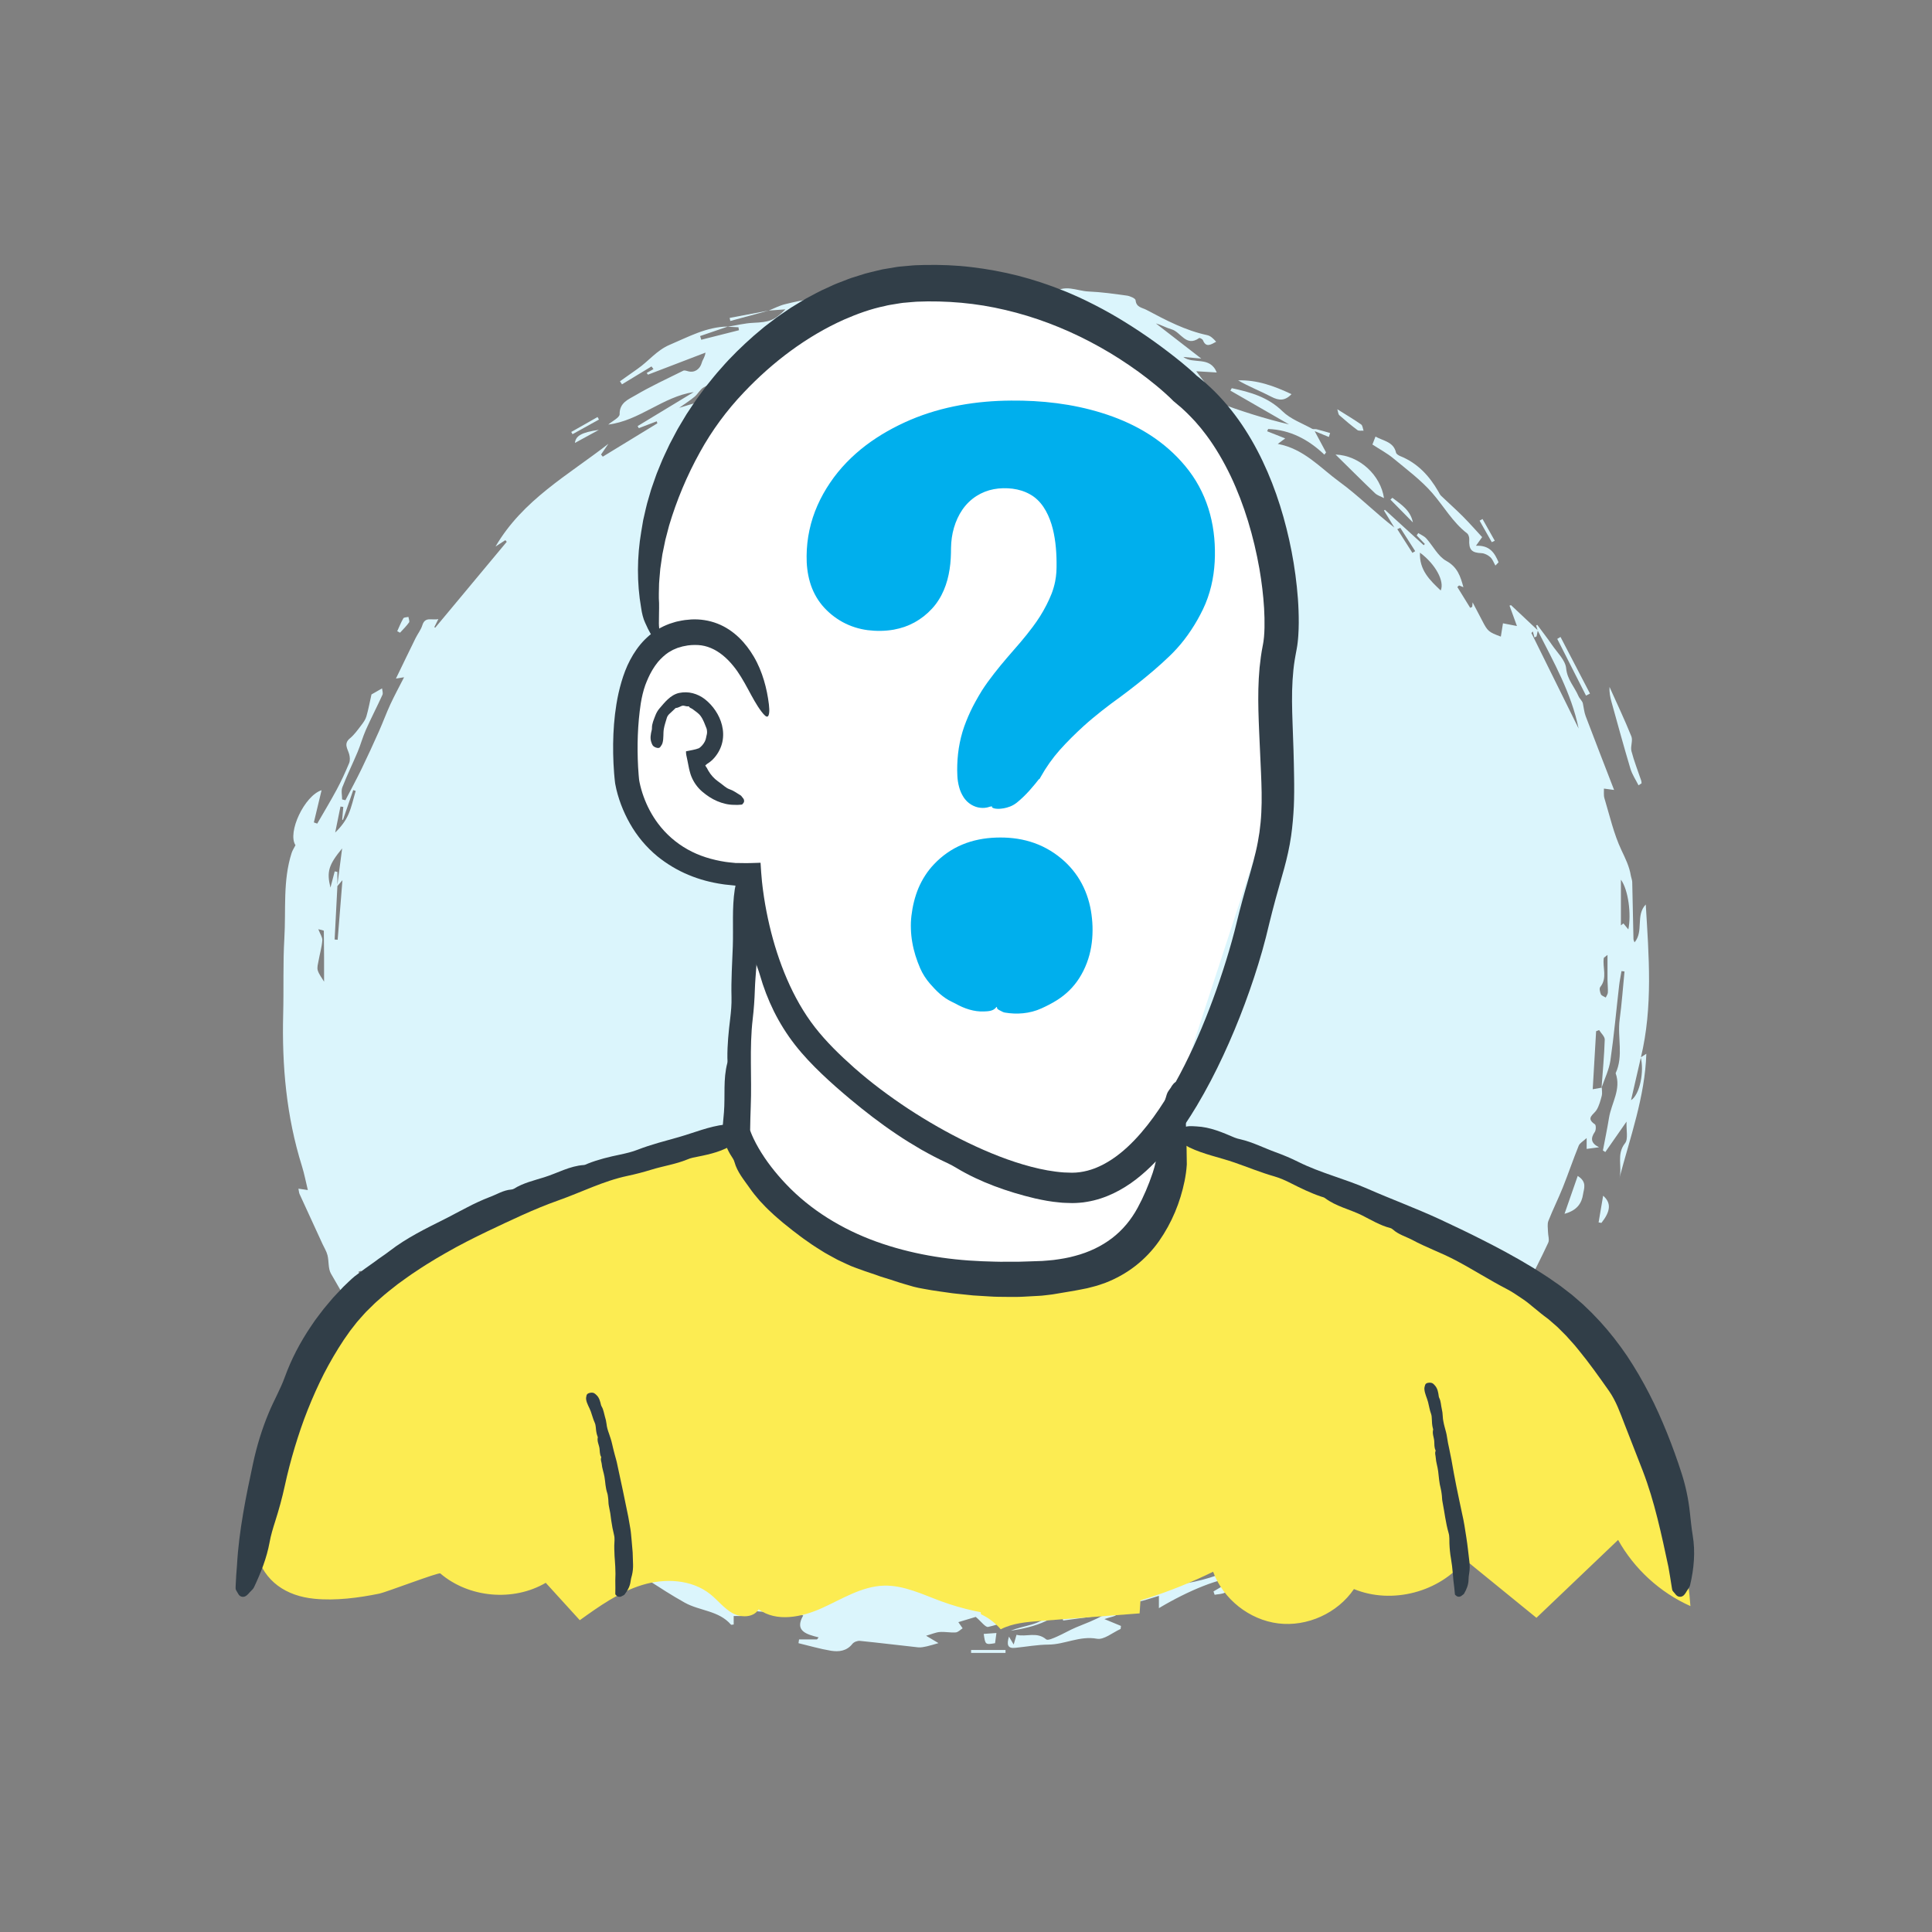 <?xml version="1.0" encoding="UTF-8"?>
<svg id="Layer_2" data-name="Layer 2" xmlns="http://www.w3.org/2000/svg" viewBox="0 0 1080 1080">
  <rect x="0" y="0" width="1080" height="1080" fill="#808080" stroke="none"/>
  <defs>
    <style>
      .cls-1 {
        fill: #313e48;
      }

      .cls-2 {
        fill: #fcec52;
      }

      .cls-3 {
        fill: #00afed;
      }

      .cls-4 {
        fill: #fff;
      }

      .cls-5 {
        fill: #dbf5fc;
      }
    </style>
  </defs>
  <g>
    <path class="cls-5" d="M895.41,607.99c.02,1.52.36,3.13-.01,4.54-.72,2.72-1.46,5.56-2.89,7.92-1.62,2.67-6.3,4.48-.94,8.05.67.45.65,3.21-.04,4.22-2.42,3.53-2.35,6.29,2.34,8.61-2.79.37-4.73.63-6.92.92v-6.08c-2.02,1.88-3.85,2.82-4.44,4.27-3.12,7.72-5.79,15.61-8.88,23.34-2.53,6.31-5.59,12.41-8.07,18.73-.7,1.8-.25,4.08-.22,6.13.02,2.04.89,4.41.13,6.05-4,8.64-8.4,17.09-12.86,26.01-4.14-3.36-6.59-2.15-9.14,1.74-2.93,4.47-6.93,8.23-10.16,12.53-3.3,4.38-5.13,9.35-4.99,15.01.04,1.62-.59,3.52-1.53,4.86-4.26,6.04-8.95,11.8-13.06,17.94-1.75,2.61-5.85,3.82-4.86,8.5.25,1.15-2.77,1.51-2.88-1.34-.02-.59-.11-1.19-.19-1.93-10.02,4.81-17.92,17.06-14.89,21.06,3.4-2.91,8.23-5.18,9.84-8.86,2.13-4.91,3.6-7.95,9.33-5.48.08.04.4-.18.4-.29.13-6.61,7.21-8.51,9.29-13.75.39-.99-.05-2.31-.09-3.2,10.07-5.77,14.42-16.77,22.14-24.59.44.2.89.39,1.33.59-.96,2.94-2.02,5.86-2.86,8.84-.73,2.57-.71,5.47-1.89,7.78-2.55,4.96-5.31,9.89-8.65,14.34-3.27,4.35-7.28,8.16-11.1,12.08-4.67,4.8-9.6,9.35-14.18,14.24-2.5,2.67-4.52,5.8-6.75,8.72.25.53.5,1.07.76,1.6,1.55-.42,3.43-.42,4.58-1.33,5.55-4.41,10.89-9.07,16.31-13.64-.34-.52-.67-1.03-1.01-1.55-.13.79-.26,1.59-.4,2.4,1.2.09,2.52.18,4.27.31.78-1.27,2-3.25,3.22-5.23.39.31.79.63,1.18.94-8.27,22.87-28.85,34.25-45.33,49.45-.46-.42-.91-.84-1.37-1.26,2.16-2,4.31-4,6.47-6-.24-.32-.49-.64-.73-.96-1.78,1.1-3.56,2.19-5.34,3.29-.21-.18-.43-.36-.64-.53,1.81-2.7,3.63-5.41,5.44-8.11-4.96,2.7-12.25,1.22-14.58,9.88,2.98-2.12,4.78-3.4,6.13-4.36-2.49,4.74-26.99,25.06-37.55,30.58,1.28-2.63,2.29-4.7,3.29-6.76-.23-.34-.46-.67-.69-1.01-2.21,1.16-4.47,2.23-6.62,3.5-16.75,9.85-33.46,19.78-50.27,29.53-1.64.95-3.88.87-5.84,1.27-.22-.63-.43-1.25-.65-1.88,4.16-2.45,8.31-4.9,13.17-7.77-9.38.1-26.82,7.04-43.68,17.12v-6.87c-4.32,1.26-8.05,2.6-11.89,3.41-4.68.99-9.24,1.56-11.61,6.83-.59,1.32-3.68,1.53-6.96,2.74,3.76,1.56,6.5,2.69,9.25,3.83-.06.56-.13,1.13-.19,1.69-4.44,1.97-9.29,6.19-13.23,5.47-9.65-1.76-17.95,3.21-27.08,3.27-6.25.05-12.49,1.21-18.74,1.83-4.01.4-4.77-1.66-3.37-6.28,1.09,1.83,1.73,2.89,2.64,4.41.56-1.91,1.01-3.45,1.59-5.44,5.35,1.42,11.3-1.96,16.58,2.56.91.78,4.05-.68,5.97-1.52,3.65-1.59,7.1-3.66,10.77-5.2,5.1-2.13,10.33-3.96,15.2-6.83-7.48,1.01-14.96,2.01-22.44,3.02-.18-.62-.35-1.24-.53-1.87,21.85-3.63,41.93-11.57,61.26-23.6-7.83-2.23-15.03,6.37-22.36-.27-4.77,2.01-10.18,4.17-15.48,6.58-1.31.6-2.13,2.2-3.4,2.97-2.36,1.41-4.64,3.3-7.46.13-1.18-1.33-3.63-1.95-5.56-2.11-6.34-.51-12.7-.63-19.06-.96-.82-.04-1.62-.4-2.5-1.27,21.32-1.27,41.84-5.7,61.98-14.55-.49,2.01-.78,3.2-1.18,4.83,4.56-.89,9.29-.58,12.41-2.67,6.38-4.29,14.72-6.54,17.65-14.4-3.33.94-6.94,1.89-10.49,3-3.72,1.16-7.38,2.48-11.71,2.78,1.34-1.75,2.67-3.5,4.43-5.81-1.51.4-2.54.48-3.37.92-20.46,10.79-42.15,18.25-64.53,23.8-2.36.58-4.92.33-7.38.53-4.98.39-10.32-.82-14.34,3.7-.62.7-2.33.48-3.55.58-2.12.18-4.4-.18-6.33.51-4.14,1.48-7.41,2.03-11.91-.49-3.09-1.73-8.3.32-12.56,1.45,4.43,3.01,7.87,5.21,14.25,3.76,7.6-1.73,15.79-3.13,23.9-2.95,8.27.19,16.53.25,24.8.39.06,0,.12.28.29.69-2.4,1.71-4.87,3.47-7.44,5.3,6.02,3.58,6.29,6.65.2,9.47-6.01,2.78-12.63,4.22-19.34,5.26,7.45-3.14,16.36-2.92,22.05-9.54-.2-.54-.4-1.09-.6-1.63-3.34.75-6.68,1.5-10.01,2.25-.14-.4-.27-.79-.4-1.19,1.68-1.19,3.35-2.37,5.03-3.56-.09-.28-.17-.56-.26-.84-3.89.78-7.77,1.55-13.23,2.64,2.44,1.47,3.36,2.02,5.27,3.17-7.28,2.45-13.76,5.04-20.48,6.57-1.51.34-3.86-3.02-6.93-5.6-2.06.62-5.87,1.77-9.73,2.93.84,1.21,1.61,2.32,2.39,3.44-1.27.81-2.5,2.19-3.83,2.3-2.95.23-5.98-.45-8.93-.23-2.24.17-4.41,1.17-7.65,2.09,3.45,2.06,5.37,3.2,6.91,4.12-2.38.67-4.41,1.35-6.5,1.81-1.6.35-3.3.72-4.89.55-10.86-1.16-21.69-2.53-32.55-3.61-1.35-.13-3.34.62-4.16,1.66-3.22,4.09-7.64,4.56-12.03,3.85-6.11-1-12.09-2.78-18.12-4.22.11-.69.21-1.39.32-2.09h10.02c.31-.38.61-.77.92-1.15-6.88-1.74-13.63-3.56-8.62-12.24-10.8-3.96-20.9-7.66-31.01-11.37-.12.19-.24.37-.35.56,4.4,2.51,8.81,5.01,13.21,7.52-.16.5-.31,1-.47,1.5-1.97-.15-3.94-.4-5.91-.43-3.01-.06-6.59-2.96-8.74,2.03-.34.8-3.55.36-5.59.5v4.73c-.86.07-1.37.25-1.5.1-6.81-7.92-17.49-7.66-25.82-12.29-7.21-4.01-14.15-8.53-21.1-13-3.03-1.94-5.4-5.36-9.76-2.54-.77.5-2.74-.28-3.84-.96-5.4-3.34-10.6-7-16.05-10.26-3.76-2.25-7.69-4.29-11.75-5.93-4.13-1.68-7.75-3.41-8.39-8.5-.13-1.01-1.18-2.38-2.13-2.74-10.11-3.87-17.07-11.84-24.69-18.89-3.67-3.4-6.54-7.65-9.97-11.33-1.89-2.03-3.91-4.38-6.36-5.36-3.54-1.41-3.21-2.95-1.68-5.39,5.17.09,7.08,9.37,14.22,4.05-8.8-8.72-17.29-17.53-26.34-25.72-1.4-1.27-5.35.29-8.75.59-.37-1.72-.88-4.03-1.61-7.41,2.43,1.43,4,2.36,5.6,3.3,1.13-.83,2.38-1.74,4.06-2.96-2.62-4.4-5.43-9.11-8.24-13.82-.58.33-1.17.65-1.75.98,1.84,3.36,3.69,6.73,5.56,10.14-13.32-9.92-18.18-24.92-24.87-40.65-2.32,6.79-12.19,4.12-11.24,13.51-.5,0-1,.01-1.51.02-2.17-2.23-4.8-4.17-6.42-6.74-7.15-11.33-14.24-22.72-20.83-34.39-1.61-2.86-1.06-6.87-1.91-10.25-.54-2.17-1.82-4.16-2.77-6.23-4.28-9.3-8.58-18.59-12.82-27.91-.36-.78-.38-1.72-.65-3.06,1.62.24,3.04.45,5.25.77-1.14-4.69-1.98-9.15-3.32-13.45-8.67-27.7-11.21-56.12-10.46-84.98.37-14.14-.17-28.33.66-42.43.94-15.89-.92-32.06,4.07-47.6.44-1.38,1.29-2.63,2.14-4.31-4.65-7.14,5.05-27.69,14.59-30.74-1.47,6.13-2.89,12.07-4.31,18,.63.23,1.25.45,1.88.68,3.64-6.32,7.42-12.56,10.87-18.98,2.58-4.81,4.86-9.79,6.96-14.82.61-1.46.47-3.48.02-5.06-.86-3.05-3.23-5.81.46-8.84,2.44-2.01,4.33-4.73,6.29-7.27,1.16-1.51,2.36-3.17,2.88-4.96,1.15-3.94,1.89-8.01,2.85-12.28,1.15-.66,3.04-1.74,5.92-3.39.1,1.21.65,2.63.21,3.6-2.98,6.56-6.31,12.96-9.24,19.53-1.79,4.02-2.93,8.32-4.63,12.38-2.78,6.63-5.96,13.1-8.55,19.79-.77,1.98-.12,4.5-.12,6.78.61.15,1.23.3,1.84.44,3.02-5.83,6.16-11.59,9.02-17.49,3.38-6.97,6.6-14.03,9.76-21.1,2.22-4.98,4.08-10.12,6.37-15.06,2.29-4.94,4.9-9.72,7.64-15.09-1.46.24-2.48.4-4.55.74,3.88-8,7.36-15.26,10.92-22.49,1.22-2.49,3.05-4.75,3.85-7.35,1.57-5.09,5.51-2.54,8.95-3.45-.9,1.81-1.58,3.17-2.26,4.53.17.1.33.21.5.31,13.33-16,26.66-32.01,39.99-48.01-.26-.3-.53-.61-.79-.91-1.58,1.02-3.17,2.05-5.49,3.55,15.3-26.21,40.75-40,63.1-57.43-1.37,2-2.75,4-4.12,6,.33.4.65.79.98,1.19,10.17-6.21,20.35-12.43,30.52-18.64-.13-.37-.26-.75-.38-1.12-3.33,1.28-6.67,2.55-10,3.83-.22-.39-.45-.77-.67-1.16,10.46-6.34,20.93-12.68,31.39-19.02-17.42,2.63-30.31,16.01-47.8,18.17,2.23-1.93,6.38-3.89,6.35-5.79-.09-6.48,4.96-8.28,8.72-10.5,8.65-5.11,17.83-9.33,26.85-13.81.68-.34,1.82.04,2.68.29,3.57,1.02,6.69-1.08,7.69-4.79.45-1.66,1.75-3.08,2.06-5.62-10.71,4.11-21.43,8.22-32.14,12.32-.24-.32-.49-.64-.73-.95,1.27-.72,2.54-1.44,3.8-2.16-.37-.49-.74-.99-1.11-1.49-5.5,3.34-10.99,6.68-16.49,10.01-.38-.57-.76-1.13-1.14-1.7,3.25-2.31,6.49-4.64,9.77-6.91,6.16-4.25,10.78-10.41,17.97-13.46,10.57-4.48,20.71-10.11,32.61-10.24-5.18,1.77-10.36,3.54-15.54,5.32.21.69.42,1.38.63,2.07,7.03-1.78,14.06-3.55,21.09-5.33-.1-.55-.19-1.1-.29-1.65-2.02-.1-4.03-.2-6.05-.3,4.79-.76,9.56-1.98,14.37-2.19,8.92-.4,11.77-1.26,17.95-7.53-3.6.26-6.46.46-9.31.67h.01c2.99-1.2,5.89-2.76,8.99-3.52,5.31-1.31,10.7-2.54,16.13-3.04,12.23-1.14,24.49-2.19,36.76-2.56,9.34-.28,19.29,2.59,27.9.2,6.43-1.79,14.82-.32,18.79-4.02,10.43-9.71,20.66-.96,30.78-1.84,4.66-.41,10.6-.41,14.49,4.51.79,1,4.07,1.5,4.92.76,6.46-5.61,13.36-1.42,19.97-1.14,7.17.3,14.32,1.3,21.44,2.3,1.78.25,4.76,1.54,4.86,2.58.39,4.03,3.56,4.06,6.02,5.36,10.9,5.79,21.79,11.55,34.03,14.16,1.89.4,3.53,2.04,4.99,3.7-2.95,1.57-5.66,3.46-7.38-.85-.25-.63-1.83-1.46-2.11-1.25-7.29,5.26-10.24-3.35-15.38-4.83-3.08-.89-5.95-2.54-8.83-3.33,8.26,6.39,16.51,12.79,25.4,19.67-3.93-.36-7-.64-10.08-.92,5.58,4.3,14.9-.77,18.71,8.68-4.02-.24-7.76-.46-11.47-.69,1.55,2.05,3.08,4.06,4.61,6.08-.31.54-.63,1.08-.94,1.62-10.06-1.93-20.12-3.85-30.28-5.8,25.72,10.83,51.32,21.44,78.49,27.81-10.93-6.3-21.86-12.6-32.79-18.89.26-.45.52-.9.78-1.35,10.4,2.19,20.25,4.97,28.37,12.92,4.45,4.37,10.95,6.66,16.58,9.79.66.37,1.68.04,2.48.24,2.53.65,5.03,1.4,7.54,2.12-.23.74-.46,1.48-.69,2.21-2.41-.99-4.82-1.98-7.94-3.27,2.35,4.39,4.36,8.14,6.36,11.88-.31.42-.62.85-.93,1.27-8.95-8.52-19.19-13.9-31.43-14.35-.19.42-.38.85-.57,1.27,3.08,1.22,6.16,2.43,10.1,3.99-1.71,1.27-2.63,1.95-4.16,3.09,14.62,2.69,23.75,13.38,34.49,21.2,10.62,7.73,19.94,17.24,30.7,25.55-1.93-3.16-3.87-6.33-5.81-9.49.17-.15.33-.3.5-.46,7.23,6.6,14.47,13.2,21.7,19.8.21-.22.43-.44.64-.66-1.52-1.6-3.04-3.2-4.56-4.8.29-.43.59-.87.88-1.3,1.51.97,3.31,1.68,4.47,2.97,3.78,4.19,6.55,10.02,11.17,12.56,6.39,3.52,7.98,8.8,9.59,14.72-.81-.33-1.62-.66-2.43-.99-.32.29-.64.59-.96.88,2.4,3.89,4.8,7.77,7.2,11.66.38-.19.76-.39,1.13-.58.07-.83.14-1.66.21-2.49,1.79,3.4,3.59,6.79,5.35,10.2,3.06,5.95,3.6,6.42,10.43,8.94.39-2.46.79-4.93,1.19-7.43,2.66.51,4.6.89,7.81,1.51-1.64-4.5-2.89-7.95-4.15-11.4.28-.09.55-.18.83-.27,5.01,4.7,10.01,9.39,15.01,14.1-.25,1.13-.48,2.25-.72,3.37-.39.21-.78.42-1.17.63-.31-1.13-.61-2.26-.92-3.39-.27.29-.53.58-.8.87,8.8,17.8,17.6,35.6,26.4,53.4-4.07-19.8-13.91-37.09-22.87-54.76-.29-.95-.58-1.89-.87-2.84.21-.12.42-.25.62-.37,2.77,3.76,5.66,7.44,8.29,11.29,2.89,4.25,7.42,8.47,7.86,13.03.62,6.33,4.64,10.3,6.84,15.43.68,1.59,2.23,2.81,2.51,4.2.51,2.38.72,4.87,1.57,7.11,5.17,13.67,10.49,27.28,15.88,41.24-2.39-.32-4.03-.54-5.68-.76.07,1.81-.23,3.73.28,5.4,2.94,9.75,5.19,19.85,9.49,28.98,2.2,4.66,4.4,9.05,5.24,14.11.21,1.28.78,2.54.81,3.81.27,10.61.44,21.21.69,31.82.01.64.41,1.28.6,1.85,5.26-6.18.48-15.12,6.27-21.18,1.73,28.67,4.08,57.26-2.74,85.59-1.82,7.96-3.65,15.89-5.49,23.81,5.08-3.21,7.4-16.5,5.41-23.91,1.07-.7,2.15-1.4,3.14-2.04-.77,24.06-9.03,46.65-15.11,69.72,1.85-6.38-1.79-13.44,3.21-19.72,1.88-2.36.62-7.24.84-12.08-4.5,6.45-8.18,11.73-11.87,17.02-.45-.29-.89-.58-1.34-.87,1.14-6.07,2.41-12.12,3.4-18.22,1.35-8.31,6.95-16,3.71-24.99,4.51-9.7.91-20.02,2.25-29.98,1.2-8.93,1.83-17.93,2.71-26.9-.56-.06-1.12-.13-1.68-.19-.45,2.72-1.03,5.43-1.34,8.17-1.61,13.94-2.85,27.94-4.87,41.82-.76,5.22-3.25,10.19-4.95,15.27.66-8.98,1.5-17.95,1.79-26.94.06-1.75-2.05-3.58-3.16-5.37-.55.22-1.11.44-1.66.66-.65,11.12-1.3,22.24-1.9,32.43,1.89-.33,3.47-.61,5.05-.89ZM188.61,495.28c-.52,9.97-1.03,19.94-1.55,29.91.57.05,1.13.09,1.7.14.88-10.99,1.76-21.98,2.67-33.3-1.15,1.33-2.04,2.38-2.94,3.42.86-6.61,1.73-13.22,2.77-21.19-7.59,9.24-8.73,13.03-6.53,21.92,1.01-3.83,1.69-6.45,2.38-9.08.5.1,1,.21,1.49.31,0,2.63,0,5.25,0,7.87ZM692.41,854.5c6.52-7.48,12.81-14.7,19.1-21.91-1.12,2.39-3.03,4.14-5.17,5.53-1.22.79-3.58,1.85-4.12,1.36-3.76-3.43-5.91-.56-8.5,1.59-2.99,2.49-6.32,4.58-9.23,7.16-4.46,3.96-8.68,8.19-13.01,12.31.4.49.8.98,1.2,1.47,5.19-2.82,10.38-5.64,15.57-8.46q1.65,3.35-2.66,8.41c3.91-.58,7.81-1.15,12.27-1.81-3.85,2.47-7.3,4.68-10.75,6.89.16.19.32.39.48.58,3.62-1.48,7.23-2.96,10.85-4.44.26.55.51,1.09.77,1.64-13.56,6.97-27.11,13.93-40.67,20.9,24.53-2.97,45.02-14.67,65.02-29.37-8.14-5.07-12.37,3.6-20.25,3.94,5.02-5.28,9.07-9.53,13.11-13.79-.29-.34-.58-.67-.87-1.01-1.17.82-2.36,1.61-3.5,2.46-3.69,2.71-7.39,5.41-11.03,8.18-3.57,2.72-6.45,2.36-8.6-1.62ZM445.62,204.57c-1.64-.78-2.14-1.25-2.56-1.18-17.06,2.52-34.31,4.43-49.7,13.14-2.02,1.14-3.19,3.67-5.05,5.21-2.6,2.16-5.47,3.99-8.65,6.25,18.9-5.77,37.29-11.22,55.54-17.09,3.5-1.13,6.48-3.88,10.41-6.34ZM809.23,730.4c-.53-.35-1.06-.7-1.59-1.04-7.97,11.13-15.95,22.25-23.92,33.38.85.76,1.69,1.51,2.54,2.27.53-1.36.78-2.96,1.67-4.02.94-1.12,2.49-1.74,3.77-2.57-.49,1.52-.94,3.05-1.49,4.54-.2.55-.61,1.02-1.31,2.14,9.67-2.86,12.37-10.91,17-17.8-4.88-.41-5.54,7.76-10.91,4.63,4.83-7.3,9.53-14.41,14.24-21.52ZM770.73,787.32c-5.21,3.9-10.1,7.32-14.71,11.09-4.63,3.79-8.98,7.93-13.45,11.92,12.86,1.63,15.86-9.96,23.11-16.41-.62,1.84-1.1,3.26-1.58,4.69.61.24,1.22.47,1.83.71,1.55-3.87,3.09-7.74,4.8-12ZM910.26,519.55c1.72-8.52,0-22.1-4.16-27.81v25.55c.46-.37.93-.73,1.39-1.1.9,1.09,1.8,2.19,2.77,3.36ZM793.77,308.94c-.43,9.78,5.6,15.46,11.6,21.15,2.26-5.13-2.93-14.73-11.6-21.15ZM181.16,548.76c0-9.25.03-18.82-.14-28.39,0-.34-2.1-.64-3.08-.92,1.02,2.67,2.37,4.5,2.24,6.22-.3,3.79-1.41,7.51-2.08,11.28-.33,1.82-.97,3.86-.47,5.5.69,2.26,2.32,4.23,3.54,6.32ZM191.9,451.09c-.52-.08-1.04-.16-1.57-.24-.99,4.85-1.97,9.7-2.96,14.54,3.3-3.19,5.84-6.54,7.46-10.29,1.78-4.13,2.71-8.63,4.01-12.97-.46-.16-.91-.32-1.37-.48-1.92,5.56-3.84,11.12-5.76,16.68-.14-.04-.28-.09-.43-.13.21-2.37.41-4.74.62-7.11ZM898.61,533.8c-1.58,1.32-2.04,1.5-2.08,1.75-.8,5.35,2.14,11.11-1.97,16.19-.64.79-.18,2.85.36,4.06.38.85,1.77,1.24,2.7,1.84.42-.95,1.15-1.89,1.19-2.86.11-2.24-.18-4.49-.2-6.74-.04-4.41-.01-8.82-.01-14.24ZM456.46,199.07h18.61c-6.31-5.48-12.48-2.97-18.61,0ZM716.94,867.54c-.22-.37-.45-.75-.67-1.12-6.77,3.88-13.53,7.76-20.3,11.64.35.59.71,1.17,1.06,1.76,6.64-4.09,13.27-8.19,19.91-12.28ZM788.59,773.2c-.55-.48-1.09-.95-1.64-1.43-3.57,4.2-7.14,8.4-10.71,12.6.42.37.84.74,1.27,1.11,3.69-4.09,7.39-8.19,11.08-12.28ZM782.77,295.05c-.56.25-1.11.51-1.67.76,2.82,4.42,5.63,8.84,8.45,13.25.52-.32,1.04-.64,1.56-.95-2.78-4.35-5.56-8.71-8.34-13.06ZM201.86,710.37c-.5.18-1,.36-1.5.54,2.79,5.99,5.58,11.99,8.36,17.98.37-.17.74-.34,1.11-.5-2.66-6-5.31-12.01-7.97-18.01Z"/>
    <path class="cls-5" d="M768.89,244.07c4.72,2.51,10.15,2.97,11.5,8.96.18.79,1.43,1.56,2.35,1.93,9.58,3.87,16.17,10.92,21.22,19.66.51.89.95,1.89,1.67,2.59,4,3.84,8.17,7.5,12.08,11.43,3.78,3.8,7.32,7.84,10.81,11.61-1.13,1.58-2.02,2.82-3.46,4.84,7.75-.4,10.48,4.08,12.64,9.22-.59.62-1.18,1.23-1.76,1.85-.92-1.59-1.55-3.5-2.84-4.68-1.29-1.17-3.22-2.19-4.91-2.26-5.58-.23-7.18-1.92-6.87-7.74.06-1.11-.41-2.7-1.21-3.32-8.05-6.21-12.95-15.06-19.44-22.53-6.34-7.3-14.33-13.22-21.85-19.45-3.41-2.82-7.4-4.93-11.63-7.69.26-.67.86-2.23,1.7-4.41Z"/>
    <path class="cls-5" d="M773.66,278.45c-1.77-.94-3.72-1.5-5.02-2.74-7.18-6.85-14.2-13.87-22.07-21.62,13.49.51,25.21,11.58,27.09,24.36Z"/>
    <path class="cls-5" d="M915.94,439c-1.53-3.08-3.54-6.03-4.52-9.28-3.72-12.41-7.12-24.91-10.59-37.39-.73-2.64-1.27-5.33-1.1-8.32,4.12,9.19,8.47,18.3,12.22,27.64.95,2.36-.63,5.65.04,8.23,1.45,5.59,3.61,11,5.46,16.49.16.47.13,1.01.19,1.51-.57.37-1.14.75-1.71,1.12Z"/>
    <path class="cls-5" d="M721.96,220.33c-3.72,3.9-7.08,3.64-11.21,1.49-6.12-3.19-12.59-5.68-18.64-9.19,10.65-.35,20.16,3.16,29.84,7.7Z"/>
    <path class="cls-5" d="M881.95,657.36c5.45,3.38,3.41,7.26,2.98,10.25-.72,4.92-3.26,9.01-10.35,10.91,2.68-7.68,4.94-14.18,7.37-21.16Z"/>
    <path class="cls-5" d="M872.34,356.06c5.49,10.55,10.98,21.1,16.47,31.65-.74.38-1.48.75-2.22,1.13-5.36-10.56-10.71-21.13-16.07-31.69.61-.36,1.21-.73,1.82-1.09Z"/>
    <path class="cls-5" d="M208.9,763.3c-5.11-8.48-10.23-16.96-15.34-25.43,5.74,1.77,14.81,17.27,15.34,25.43Z"/>
    <path class="cls-5" d="M893.62,683.35c.79-4.67,1.59-9.35,2.54-14.93,4.8,4.15,4.02,8.88-.95,15.19-.53-.09-1.06-.17-1.58-.26Z"/>
    <path class="cls-5" d="M747.55,228.77c4.99,3.14,9.27,5.67,13.33,8.5.85.59.93,2.3,1.36,3.49-1.17-.1-2.66.23-3.45-.36-3.49-2.59-6.83-5.39-10.09-8.28-.64-.56-.66-1.83-1.15-3.36Z"/>
    <path class="cls-5" d="M778.35,278.26c4.79,3.7,10.12,6.88,11.47,13.79-4.18-4.25-8.37-8.5-12.55-12.75.36-.35.72-.7,1.08-1.04Z"/>
    <path class="cls-5" d="M850.98,742.11c1.72-8.64,5.37-12.93,11.17-12.37-3.79,4.2-7.03,7.79-11.17,12.37Z"/>
    <path class="cls-5" d="M562.09,923.98h-19.24c0-.55,0-1.09,0-1.64h19.24c0,.55,0,1.09,0,1.64Z"/>
    <path class="cls-5" d="M709.84,884.14c5.93-3.74,11.87-7.48,17.8-11.22.34.54.68,1.07,1.02,1.61-6,3.63-12,7.27-17.99,10.9-.28-.43-.55-.86-.83-1.29Z"/>
    <path class="cls-5" d="M557.01,912.86c-.31,2.32-.54,4.02-.76,5.69-5.44.92-5.5.87-6.34-5.19,2.24-.16,4.46-.31,7.1-.5Z"/>
    <path class="cls-5" d="M334.77,240.3c-4.39,2.4-8.79,4.8-13.38,7.3.43-3.94,3.69-5.92,13.38-7.3Z"/>
    <path class="cls-5" d="M222.05,352.86c1.11-2.42,2.08-4.92,3.42-7.21.36-.61,1.86-.55,2.84-.79.15,1.05.8,2.46.35,3.09-1.47,2.07-3.33,3.85-5.04,5.74-.52-.28-1.04-.56-1.56-.83Z"/>
    <path class="cls-5" d="M429.78,173.58c-7.18,1.95-14.35,3.9-21.53,5.85-.12-.57-.24-1.14-.36-1.72,7.3-1.38,14.6-2.75,21.9-4.13,0,0,0,0,0,0Z"/>
    <path class="cls-5" d="M334.82,234.52c-4.92,2.73-9.85,5.47-14.77,8.2-.24-.42-.48-.84-.72-1.25,4.9-2.78,9.8-5.56,14.7-8.35.26.47.53.93.79,1.4Z"/>
    <path class="cls-5" d="M833.91,303.07c-2.27-4.01-4.54-8.01-6.81-12.02.55-.31,1.09-.61,1.64-.92,2.28,4.05,4.56,8.1,6.85,12.15-.56.26-1.12.53-1.67.79Z"/>
    <path class="cls-5" d="M400.51,219.55c8.53-9.94,18.31-11.43,28.78-10.7.15.48.31.97.46,1.45-9.24,2.92-18.48,5.84-29.24,9.24Z"/>
  </g>
  <g>
    <polygon class="cls-4" points="379.39 250.11 402.7 216.1 435.18 184.66 479.63 161.72 511.47 156.14 563.09 161.36 602.97 175.34 638.59 198.14 655.99 210.07 664.86 220.34 680.81 236.52 690.78 254.48 708.34 297.45 713.2 338.91 710.89 376.02 710.55 418.29 707.53 459.91 657.87 611.78 656.39 659.31 629.5 702.51 597.16 714.99 537.46 714.26 484.7 702.51 444.74 675.22 416 636.26 418.24 496.4 412.8 486.39 389.22 483.84 367.04 470.71 353.4 447.92 350.4 413.06 358.29 373.43 367.04 358.39 367.04 358.39 365.35 353.22 363.6 346.66 361.44 334.12 366.07 296.65 379.39 250.11"/>
    <path class="cls-1" d="M368.33,348.2c-.04-3.71.17-6.9.1-11.04-.29-3.65-.05-7.34,0-10.98.08-1.82.31-3.66.44-5.47l.23-2.72c.1-.91.26-1.82.39-2.72.26-1.81.53-3.61.79-5.42.37-1.79.74-3.59,1.11-5.39.19-.9.34-1.79.55-2.68l.7-2.67c.47-1.77.89-3.56,1.39-5.32,4.21-14.09,9.92-27.84,17.24-41.01,6.68-12.15,15.01-23.43,24.46-33.34,16.19-17.15,35.33-31.5,56.08-40.78,7.4-3.23,15.02-6,22.84-7.6,1.94-.53,3.91-.78,5.87-1.11,1.96-.32,3.93-.7,5.91-.8,1.99-.16,3.93-.38,5.95-.5l6.25-.17c8.33-.06,16.68.4,24.97,1.45,8.29,1.03,16.51,2.74,24.62,4.91,16.21,4.37,31.92,10.92,46.71,19.22,7.41,4.13,14.55,8.76,21.43,13.72,3.42,2.5,6.78,5.09,10.03,7.78,1.62,1.34,3.22,2.71,4.77,4.1.78.69,1.54,1.39,2.28,2.09l1.09,1.04.52.51.82.83,3.07,2.59c.82.68,1.65,1.34,2.41,2.1,1.55,1.47,3.14,2.9,4.59,4.5.74.79,1.5,1.54,2.22,2.35l2.11,2.47,1.06,1.23,1,1.29,2.01,2.58c5.23,7.01,9.7,14.74,13.58,22.81,7.7,16.21,12.92,33.9,16.1,51.91,1.26,7.3,2.16,14.67,2.61,22,.21,3.66.3,7.32.23,10.89l-.1,2.66-.18,2.59c-.1.81-.16,1.69-.29,2.46l-.19,1.15-.05.29-.07.38-.14.75c-.8,4-1.31,8.05-1.73,12.07-.36,4.03-.6,8.04-.68,12.02-.18,7.96.11,15.76.43,23.49l1.04,23.05c.33,7.72.57,15.11.18,22.52-.05,1.86-.27,3.68-.4,5.52-.18,1.83-.41,3.65-.64,5.48-.55,3.63-1.19,7.25-2.06,10.87-1.67,7.23-3.95,14.56-6.05,22.02-1.06,3.73-2.08,7.49-3.06,11.26l-2.79,11.19c-1.91,7.33-4.09,14.64-6.44,21.88-4.72,14.49-10.15,28.77-16.48,42.6-6.35,13.8-13.56,27.25-22.38,39.43-4.42,6.07-9.25,11.81-14.67,16.8-5.41,4.97-11.46,9.19-18.06,11.75-2.75,1.05-5.59,1.8-8.47,2.18l-2.16.22c-.72.04-1.45.05-2.17.08-1.5-.04-3.03-.06-4.54-.15-6.1-.43-12.24-1.6-18.29-3.18-12.13-3.18-23.95-7.95-35.38-13.47-11.45-5.51-22.51-11.89-33.18-18.85-10.62-7.02-20.88-14.63-30.39-23.04-7.9-7.01-15.51-14.4-21.89-22.57-6.36-8.17-11.5-17.37-15.67-27.01-4.16-9.65-7.39-19.76-9.8-30.06-1.2-5.15-2.22-10.35-3.02-15.59-.2-1.31-.39-2.62-.56-3.93l-.3-2.4-.29-2.54c-.34-3.4-.59-6.91-.79-10.43-.02-.09-.19-.03-.28-.04h-.33s-.66.03-.66.03l-1.33.04-2.67.08c-1.78.09-3.58.03-5.39.01l-2.72-.04h-.68c-.2-.02-.35-.04-.52-.06l-1.02-.1c-1.35-.16-2.73-.24-4.04-.46-7.47-1.15-14.74-3.34-21.19-6.99-6.44-3.62-12.08-8.55-16.51-14.49-3.39-4.53-6.09-9.62-8.02-14.98-.97-2.67-1.75-5.43-2.3-8.12l-.18-.98c-.06-.37-.07-.43-.1-.81l-.2-2.18c-.12-1.47-.22-2.96-.31-4.45-.63-11.93-.26-23.95,1.48-35.5.57-3.53,1.37-7.05,2.54-10.32,1.05-2.78,2.23-5.46,3.65-7.92.32-.64.75-1.19,1.11-1.79.38-.59.74-1.19,1.17-1.71l1.24-1.63,1.35-1.47c1.85-1.88,3.82-3.55,6.07-4.69l.82-.47c.28-.14.58-.24.87-.37l1.74-.74,1.84-.53c.31-.09.6-.19.92-.28l.99-.19c2.65-.63,5.24-.72,7.74-.6,2.51.13,4.89.72,7.18,1.69,4.58,1.91,8.84,5.45,12.49,9.97,3.19,3.85,5.82,8.55,8.27,13.05,2.44,4.53,4.74,8.87,7.42,12.4,1.71,2.25,2.87,3.32,3.63,2.76.74-.6,1.06-2.8.59-6.73-.54-4.41-1.41-8.91-2.76-13.4-1.34-4.49-3.16-8.99-5.68-13.27-2.22-3.76-4.91-7.41-8.29-10.65-3.36-3.23-7.46-6.05-12.12-7.84-4.64-1.8-9.71-2.54-14.53-2.29-1.2.08-2.38.22-3.57.34-1.19.12-2.31.42-3.47.63-.58.13-1.14.21-1.72.39l-1.75.54c-1.16.37-2.33.7-3.45,1.24-1.11.52-2.27.95-3.33,1.58-1.06.63-2.12,1.25-3.17,1.91l-2.92,2.23c-.94.77-1.78,1.64-2.67,2.47-3.39,3.44-6.04,7.34-8.15,11.35-2.13,4.02-3.64,8.16-4.86,12.3-1.21,4.14-2.14,8.3-2.8,12.44-1.21,7.4-1.73,14.77-1.83,22.11-.04,3.67.03,7.33.2,11,.08,1.83.21,3.66.35,5.5l.25,2.77.15,1.4.08.72c.02.21.08.64.13.96.21,1.2.41,2.13.65,3.13.23.99.49,1.94.76,2.89.53,1.91,1.18,3.76,1.85,5.6,1.39,3.67,3.05,7.23,5.01,10.66,3.88,6.87,9.08,13.13,15.29,18.24,5.16,4.18,11.03,7.73,17.28,10.35,6.24,2.63,12.81,4.34,19.3,5.26.79.15,1.51.2,2.24.28l2.21.23,2.55.27c.92.14,1.82.12,2.6.22-.01.71,0,1.38.01,2.03l.03.95.02.47v.23c.02.06,0,.03.03.16l.05.39c.51,4.18,1.14,8.34,1.9,12.49,1.51,8.29,3.56,16.53,6.22,24.64.94,2.84,2.13,5.73,2.92,8.5,1.95,6.82,4.53,13.57,7.76,20.13,3.26,6.54,7.2,12.89,11.85,18.84,4.63,5.92,9.66,11.15,14.84,16.11,5.18,4.96,10.52,9.62,15.92,14.14,8.31,6.94,16.91,13.59,25.95,19.64,4.5,3.05,9.15,5.9,13.86,8.64,4.75,2.67,9.57,5.25,14.56,7.5,1.74.83,3.58,1.82,5.22,2.82,6.52,3.93,13.57,7.22,20.92,10.01,7.36,2.79,15,5.09,22.91,6.96,4.4.97,8.86,1.85,13.6,2.24l1.76.17,1.81.08c1.23.04,2.37.11,3.68.11,1.36-.04,2.73-.04,4.08-.19l2.03-.2,2.01-.31c5.35-.86,10.41-2.61,15.01-4.82,4.61-2.22,8.79-4.9,12.58-7.83,7.58-5.88,13.76-12.6,19.24-19.55,5.47-6.96,10.23-14.2,14.63-21.53,5.47-9.17,10.33-18.54,14.75-28.05,4.43-9.51,8.43-19.15,12.06-28.91,3.63-9.77,6.91-19.63,9.77-29.7.71-2.52,1.4-5.06,2.05-7.62l1.81-7.42c1.15-4.74,2.39-9.46,3.69-14.27,1.45-5.4,3.12-10.88,4.69-16.69,1.58-5.79,2.98-11.92,3.87-18.12.79-5.53,1.24-11.05,1.52-16.51.07-2.71.22-5.45.19-8.12v-4.03s-.04-3.86-.04-3.86c-.13-10.26-.46-20.48-.86-30.46-.3-8.26-.49-16.35,0-24.1.25-3.88.6-7.69,1.22-11.43.13-.94.31-1.87.49-2.8l.59-3.17c.12-.67.26-1.38.34-2.02l.24-1.9c.18-1.29.22-2.45.33-3.68.32-4.79.3-9.33.14-13.85-.15-4.52-.49-8.96-.96-13.39-.92-8.84-2.35-17.57-4.27-26.2-3.84-17.24-9.52-34.19-17.88-50.09-4.18-7.94-9.04-15.59-14.72-22.71-2.82-3.57-5.89-6.96-9.12-10.21-1.6-1.63-3.35-3.14-5.02-4.7-.85-.77-1.77-1.47-2.65-2.21l-1.34-1.09-.67-.54-.08-.07s.04.04.06.06c.09.09,0,.01,0,.02l-.11-.07-1.91-1.79c-.72-.66-1.44-1.3-2.16-1.94-1.44-1.27-2.9-2.49-4.36-3.69-10.1-8.22-20.61-15.77-31.66-22.61-5.51-3.43-11.17-6.64-16.96-9.6-2.88-1.52-5.84-2.88-8.77-4.29-2.99-1.3-5.94-2.68-8.98-3.84-8.17-3.28-16.56-6.06-25.12-8.27-8.56-2.18-17.27-3.78-26.05-4.82-8.77-1.08-17.63-1.39-26.44-1.21l-3.31.1c-1.11.04-2.19.03-3.33.16l-6.75.61c-1.13.07-2.24.27-3.35.46l-3.33.56-3.32.56c-1.1.22-2.18.51-3.28.77-2.14.54-4.3,1.01-6.42,1.6l-6.3,1.98c-2.12.6-4.13,1.48-6.18,2.25-2.03.81-4.12,1.51-6.08,2.48l-5.96,2.73c-1.96.95-3.86,2.02-5.79,3.03l-2.88,1.53-2.79,1.68c-1.85,1.13-3.73,2.23-5.56,3.39-3.57,2.46-7.23,4.78-10.62,7.48l-2.58,1.96c-.86.65-1.73,1.3-2.54,2.01l-4.95,4.17c-6.46,5.71-12.68,11.69-18.3,18.2-2.92,3.15-5.53,6.58-8.25,9.9-1.32,1.7-2.55,3.45-3.83,5.17l-1.9,2.6c-.62.87-1.2,1.78-1.8,2.67l-3.56,5.36-3.31,5.52-1.64,2.77-1.52,2.84c-1,1.9-2.04,3.78-3,5.69-1.8,3.9-3.75,7.72-5.3,11.73l-1.22,2.98c-.41.99-.82,1.98-1.16,3l-2.13,6.08c-.37,1.01-.68,2.03-.97,3.07l-.9,3.09c-.59,2.06-1.23,4.11-1.66,6.22l-1.43,6.28-1.07,6.36c-2.39,14.05-2.52,28.56-.06,42.67.38,2.9,1.22,6.23,2.25,8.32.52,1,.97,2.19,1.55,3.35.61,1.16,1.22,2.33,1.82,3.36,1.21,2.06,2.38,3.55,3.42,3.31.88-.21,1.16-1.71,1.19-3.65.01-.97-.05-2.05-.13-3.14-.09-1.09-.21-2.19-.19-3.23Z"/>
    <path class="cls-1" d="M415.03,445.77c-.32-.36-.6-.88-.94-1.09-2.41-1.48-4.29-2.86-6.35-3.52-.95-.32-1.81-.9-2.59-1.5-1.33-1.07-2.61-2.03-3.91-2.97-2.06-1.47-3.87-3.48-5.23-5.8-.18-.29-.33-.59-.49-.89-.08-.15-.17-.3-.23-.45-.07-.15-.15-.35-.16-.31-.11-.09-.22-.24-.33-.4-.11-.16-.22-.36-.33-.58-.06-.11-.11-.23-.16-.36-.01-.03-.03-.07-.04-.09l.05-.03.1-.06c.11-.07.23-.16.36-.27.07-.05.14-.11.21-.18l.11-.1.03-.03-.08.03s.17-.11.24-.16c1.55-.94,2.89-2.09,4.01-3.38,2.26-2.6,3.8-5.62,4.5-8.84.71-3.25.53-6.44-.21-9.42-.73-2.97-2.02-5.7-3.67-8.15-1.64-2.44-3.64-4.62-5.98-6.43-1.96-1.5-4.23-2.64-6.68-3.27-2.45-.65-5.09-.68-7.62-.16-2.4.53-4.5,1.88-6.21,3.46-1.75,1.58-3.17,3.37-4.74,5.17-1.03,1.18-1.84,2.63-2.38,4.09-.83,2.22-1.89,4.47-1.87,6.84,0,.36,0,.72-.09,1.07-.6,2.39-1.08,4.82-.18,7.14.38,1,.58,2.04,2.43,2.73,1.18.44,2.01.38,2.51-.29.57-.75,1.05-1.53,1.26-2.29.73-2.69.29-5.31.72-7.8.38-2.22,1.13-4.24,1.69-6.22.23-.8.75-1.52,1.35-2.12,1.11-1.12,2.27-2.01,3.22-3.01.12-.14.21-.32.41-.34.99-.11,1.67-.42,2.31-.72.63-.3,1.25-.64,1.91-.59.5.03.97.16,1.44.28.47.1.93.18,1.5.08.1-.02.19.06.25.17.5.86,1.31.84,1.99,1.38,1.41,1.15,3.23,2.15,4.48,3.85.77,1.05,1.37,2.21,1.87,3.36.5,1.16.91,2.3,1.38,3.43.28.64.29,1.31.36,1.96.04.58-.03,1.15-.16,1.69-.06.28-.12.54-.19.77-.04.25-.12.49-.15.76-.12.77-.38,1.56-.75,2.31-.38.74-.86,1.44-1.41,2.07-.54.63-1.15,1.19-1.81,1.65-2.17.9-5,1.22-7.28,1.74-.13,1.13.32,3.04.67,4.58.2.89.38,1.75.52,2.59.16.85.33,1.7.51,2.55.23.85.39,1.7.67,2.57l.17.54c.05.15.09.31.15.46l.34.9c1.31,3.2,3.39,6.1,6,8.34,2.57,2.2,5.38,4.06,8.4,5.34,3.01,1.28,6.22,2.07,9.43,2.07,1.32.06,2.65.06,3.95-.1.27-.03.58-.03.77-.32.37-.55.97-.86.89-1.92-.07-.9-.59-1.41-.95-1.81Z"/>
    <path class="cls-2" d="M232.02,705.34c54.22-38.02,120.33-54.96,185.68-65.69,23.77,46.72,72.89,71.25,125.2,74.61,52.31,3.36,105.88.72,114.98-81.75,45.8,9.93,153.07,46.79,202.12,91.2,49.05,44.41,80.13,108.12,84.95,174.1-16.97-7.57-31.37-20.75-40.42-36.98-15.22,14.51-30.43,29.03-45.65,43.54-13.26-10.8-26.52-21.6-39.78-32.39-14.27,18.06-40.95,25.06-62.24,16.32-9.15,13.48-26.14,21.19-42.31,19.2-16.17-1.99-30.79-13.58-36.41-28.87-47.11,22.94-102.87,34.57-152.05,16.48-10.46-3.85-20.89-9.05-32.03-8.72-12.37.37-23.34,7.47-34.62,12.56-11.28,5.09-25.39,7.97-35.36.65-2.75,4.72-9.84,4.82-14.61,2.16s-8.16-7.2-12.43-10.61c-10.45-8.33-25.41-9.02-38.19-5.09-12.77,3.93-23.88,11.85-34.74,19.64-6.34-6.97-12.69-13.94-19.03-20.9-18.16,10.64-42.96,8.43-58.96-5.25-.88-.75-30.39,10.54-34.01,11.28-11.68,2.38-24.41,4.06-36.34,2.89-15.79-1.54-27.96-9.58-32.43-25.21-10.47-36.62,13.89-82.53,34.84-110.86,14.93-20.19,33.27-37.89,53.82-52.31Z"/>
    <path class="cls-2" d="M548.36,902.37c4.23,1.97,8.03,4.87,11.05,8.42,6.69-3.45,14.42-4.08,21.92-4.65,4.4-.34,8.79-.67,13.19-1.01,14.18-1.08,28.35-2.16,42.53-3.24,4.61-58.37-1.16-117.55-16.97-173.92-1.59-5.68-3.8-11.96-9.11-14.53-3.88-1.88-8.44-1.25-12.72-.69-18.78,2.45-37.83,2.71-56.67.83-9.42-.94-18.79-2.41-28.04-4.41-6.54-1.41-20.06-7.99-25.92-5.28,5.47,15.79,14.69,30.93,21.06,46.51,6.66,16.29,12.59,32.88,17.77,49.7,10.29,33.36,17.66,67.63,21.93,102.28Z"/>
    <path class="cls-1" d="M654.63,607.83c-.8,1.25-1.88,2.32-2.34,3.78-3.31,10.38-5.63,20.92-5.94,31.74-.04,1.25-.1,2.49-.17,3.73l-.13,1.86-.07.93c0,.11-.01.1-.02.11v.02s-.04.04-.05.04c0-.04-.02.03-.05.16l-.07.33-.16.7c-.1.47-.25.97-.37,1.45-.27.99-.58,1.98-.9,2.97-2.3,6.84-5.12,13.46-8.41,19.51-3.59,6.63-8.37,12.44-14.31,16.98-5.94,4.53-12.97,7.89-20.72,9.92-3.84,1.1-7.9,1.74-12,2.28-2.06.25-4.16.35-6.25.54l-6.69.23c-2.24.06-4.48.17-6.72.21h-6.71c-4.49.09-8.95-.15-13.44-.27-20.14-.79-40.27-4.15-59.28-10.99-18.95-6.85-36.69-17.58-50.54-32.24-5.76-6.1-11.01-12.73-15.21-19.97-1.06-1.8-2.02-3.65-2.91-5.52l-.64-1.41-.56-1.33c-.15-.38-.3-.76-.44-1.14-.06-.19-.14-.38-.19-.58v-.61s.12-6.11.12-6.11c.05-2.17.12-4.34.21-6.51.68-16.36-.83-32.75,1.11-49.11.64-5.39,1.02-10.86,1.19-16.32.26-8.34,1.54-16.65,1.04-25.02-.08-1.29-.13-2.59,0-3.86.84-8.77,1.81-17.54.13-26.31-.72-3.77-1.04-7.75-4.69-10.54-2.33-1.79-3.98-1.63-5.04.9-1.19,2.84-2.21,5.82-2.67,8.81-1.61,10.54-.73,21.18-1.09,31.77-.32,9.45-1,18.93-.73,28.43.11,3.93-.25,8.02-.73,11.99-.89,7.33-1.64,14.66-1.57,22.04,0,.96.18,1.96-.06,2.88-2.36,9.01-1.14,18.24-1.85,27.35-.16,1.75-.31,3.51-.47,5.27l-.23,2.64-.03.33-.03.62-.06,1.27c-.04.85-.02,1.68-.03,2.53.3,1.64.92,3.24,1.47,4.83l.7,1.75.64,1.43c.88,1.89,1.9,3.66,3.05,5.33.4.6.69,1.3.88,2,1.53,5.53,5.29,9.91,8.43,14.42,1.72,2.51,3.66,4.85,5.64,7.14,2.05,2.22,4.14,4.42,6.37,6.45,1.09,1.04,2.2,2.06,3.35,3.03l3.42,2.93,3.51,2.8,1.75,1.41,1.79,1.35c1.49,1.11,2.94,2.3,4.47,3.36l4.57,3.2c1.53,1.05,3.12,2.01,4.69,3.01l2.36,1.48,2.42,1.36c1.62.9,3.24,1.8,4.87,2.66,1.66.8,3.33,1.59,5,2.35l2.52,1.13,2.57.99c1.72.65,3.44,1.27,5.17,1.87,1.96.63,3.91,1.27,5.83,1.96l2.89,1.04c.96.34,1.95.62,2.92.91,3.49,1.02,6.9,2.3,10.39,3.28,1.74.52,3.48,1.03,5.23,1.52,1.75.47,3.53.8,5.31,1.12,3.11.55,6.22,1.14,9.33,1.52l4.67.66c1.55.23,3.11.46,4.66.59l9.33.97,9.32.57c3.11.23,6.21.2,9.3.24,3.1,0,6.19.09,9.28-.1,3.08-.14,6.16-.3,9.24-.51l1.15-.08,1.21-.13,2.42-.28c1.61-.21,3.21-.35,4.82-.7,4.5-.82,9.03-1.43,13.58-2.37l3.42-.68,3.4-.88c2.28-.53,4.5-1.36,6.72-2.14,5.96-2.3,11.67-5.47,16.77-9.44,5.1-3.96,9.57-8.69,13.22-13.87,7.18-10.26,11.86-21.71,14.27-33.53.3-1.48.55-2.98.77-4.49.1-.76.21-1.51.28-2.29.08-.8.15-1.47.21-2.57l-.12-8.62c-.1-5.63-.25-11.26-.49-16.89-.08-4.67-.14-9.34-.26-14.01-.03-.95.01-2.07-.51-2.82-1.01-1.46-1.49-3.79-3.63-3.93-1.81-.11-2.93,1.74-3.82,3.13Z"/>
    <path class="cls-1" d="M139.45,890.25c.85-.97,1.98-1.77,2.53-2.93,3.89-8.23,7.12-16.43,8.7-25.07.71-3.99,1.9-7.89,3.12-11.71,2.11-6.6,3.94-13.24,5.38-19.89,1.57-7.27,3.45-14.45,5.58-21.55,2.15-7.09,4.5-14.12,7.24-20.96,2.72-6.85,5.72-13.58,9.04-20.14,3.37-6.52,7.06-12.86,11.12-18.98,1.18-1.68,2.34-3.4,3.55-5.07l3.81-4.88c1.32-1.56,2.7-3.06,4.06-4.59.66-.78,1.4-1.51,2.15-2.23l2.22-2.18c.75-.72,1.47-1.48,2.25-2.17l2.37-2.08c1.59-1.37,3.14-2.8,4.83-4.09l5-3.94,5.19-3.74c1.72-1.27,3.51-2.44,5.3-3.62,1.8-1.17,3.56-2.39,5.39-3.51,3.66-2.25,7.32-4.52,11.09-6.61,7.47-4.29,15.19-8.2,22.99-11.94,13.06-6.18,26.12-12.52,39.81-17.36,12.88-4.55,25.15-10.86,38.67-13.7,4.44-.94,8.88-2.1,13.23-3.44,6.66-2.06,13.63-3.05,20.1-5.71,1-.41,2.01-.79,3.06-1,7.22-1.47,14.46-2.73,20.97-6.46,2.8-1.61,5.88-2.85,7.12-7,.81-2.66.25-4.21-2.11-4.64-2.63-.47-5.33-.74-7.89-.44-8.99,1.03-17.3,4.58-25.89,7.03-7.68,2.18-15.47,4.13-22.95,7.04-3.08,1.22-6.46,2.01-9.78,2.72-6.13,1.26-12.2,2.72-18.01,5.02-.76.3-1.49.76-2.3.82-7.98.52-14.81,4.58-22.23,6.87-5.7,1.79-11.68,3.15-16.86,6.39-.46.28-1.03.41-1.58.46-4.39.35-8.05,2.76-12.02,4.2-2.18.83-4.32,1.76-6.44,2.73-2.12.96-4.21,2.01-6.29,3.1l-6.23,3.25c-2.07,1.12-4.15,2.22-6.25,3.26-10.48,5.26-21.22,10.47-30.75,17.84-2.66,2.09-5.55,3.84-8.25,5.94-1.21.91-2.45,1.79-3.71,2.64-1.26.85-2.48,1.8-3.73,2.7-1.24.91-2.48,1.82-3.7,2.77-1.21.97-2.36,2.04-3.49,3.12l-2.95,2.84c-.97.98-1.91,2.02-2.86,3.03l-2.85,3.04c-.91,1.03-1.76,2.08-2.64,3.12l-2.62,3.13-2.46,3.23c-.81,1.08-1.64,2.15-2.43,3.24l-2.27,3.33c-6.01,8.9-10.96,18.36-14.54,28.23-2.5,6.93-6.22,13.29-9.01,20.06-3.82,9.12-6.69,18.61-8.76,28.2-2.03,9.45-4.01,18.86-5.6,28.32-1.6,9.46-2.85,18.96-3.38,28.52-.33,3.95-.62,7.91-.77,11.88-.03.81-.12,1.76.36,2.43.94,1.3,1.32,3.32,3.46,3.51,1.8.16,2.98-1.29,3.93-2.38Z"/>
    <path class="cls-1" d="M942.81,889.58c.68-1.14,1.65-2.18,1.96-3.47,2.19-9.23,3.01-18.63,1.46-27.86-.7-4.25-1.11-8.56-1.58-12.83-.8-7.36-2.32-14.67-4.57-21.67-2.45-7.65-5.18-15.22-8.19-22.69-3.03-7.46-6.28-14.85-10.01-22.03-3.71-7.19-7.78-14.21-12.28-20.97-4.57-6.73-9.57-13.18-15.06-19.2-1.59-1.66-3.14-3.35-4.74-4.98l-4.95-4.77c-1.72-1.54-3.5-3.03-5.24-4.54-.86-.77-1.77-1.47-2.68-2.15l-2.71-2.08c-.91-.68-1.79-1.41-2.72-2.05l-2.78-1.93c-1.86-1.27-3.67-2.61-5.58-3.77l-5.65-3.6-5.73-3.4c-1.89-1.16-3.84-2.22-5.77-3.29-1.94-1.06-3.85-2.19-5.8-3.21-3.91-2.05-7.78-4.15-11.73-6.09-7.83-4.01-15.78-7.74-23.71-11.46-13.3-6.15-27.03-11.19-40.42-17.07-12.64-5.55-26.13-8.75-38.55-14.95-4.09-2.05-8.36-3.84-12.68-5.41-6.6-2.4-12.91-5.69-19.81-7.26-1.06-.24-2.13-.5-3.12-.92-6.83-2.91-13.69-5.91-21.28-6.26-3.26-.15-6.6-.72-9.81,2.21-2.05,1.88-2.32,3.51-.57,5.06,1.98,1.76,4.09,3.38,6.37,4.49,8.01,3.87,16.77,5.51,25.11,8.4,7.45,2.58,14.77,5.61,22.38,7.78,3.14.92,6.27,2.29,9.25,3.82,5.5,2.78,11,5.47,16.81,7.44.75.26,1.6.38,2.23.86,6.25,4.71,13.82,6.24,20.61,9.6,5.21,2.61,10.25,5.72,15.97,7.16.51.13.98.44,1.38.8,3.17,2.83,7.2,3.93,10.81,5.8,1.97,1.07,3.96,2.05,5.99,2.99l6.1,2.74,6.12,2.71c2.01.95,4.01,1.92,5.99,2.95,9.83,5.19,19.11,11.17,28.81,16.17,2.71,1.43,5.28,3.14,7.77,4.84,1.13.74,2.23,1.53,3.32,2.33,1.09.8,2.07,1.69,3.11,2.53,1.03.85,2.06,1.7,3.11,2.52,1.03.83,2,1.69,3.06,2.47l2.75,2.08c.88.72,1.7,1.47,2.55,2.2l2.54,2.22c.83.78,1.63,1.62,2.44,2.43l2.44,2.45,2.32,2.59,2.33,2.6,2.23,2.71c5.96,7.24,11.45,15.01,17.04,22.94,3.93,5.6,6.2,12.16,8.68,18.55,3.4,8.63,6.8,17.31,10.17,26.06,3.32,8.63,5.95,17.54,8.21,26.56,2.27,9.02,4.22,18.12,6.16,27.26.68,3.81,1.29,7.63,1.88,11.44.12.78.19,1.69.78,2.26,1.15,1.09,1.8,2.96,3.94,2.92,1.81-.04,2.78-1.73,3.54-3.01Z"/>
    <path class="cls-1" d="M347.91,892.12c.41-.25.96-.44,1.21-.77,1.78-2.28,3.07-4.71,3.36-7.29.14-1.19.46-2.36.79-3.53.49-2.01.68-4.07.61-6.11l-.22-6.66-.57-6.64-.31-3.31c-.1-1.1-.22-2.2-.41-3.3-.35-2.19-.72-4.38-1.14-6.55-2.01-9.77-3.96-19.41-6.1-29-.38-2.02-.98-3.99-1.52-5.96-.55-1.98-1-3.98-1.47-5.98-.41-1.89-1.06-3.72-1.68-5.56-.66-1.82-1.25-3.66-1.43-5.65-.14-1.3-.46-2.58-.85-3.82-.57-1.9-.79-3.96-1.82-5.7-.16-.27-.3-.54-.37-.85-.51-2.07-.96-4.21-2.7-5.73-.74-.65-1.36-1.44-3.29-1.14-1.23.21-1.9.69-2.1,1.4-.22.84-.34,1.65-.24,2.35.37,2.46,1.81,4.44,2.61,6.73l1.01,3.08c.33,1.03.66,2.06,1.13,3.05.38.82.56,1.74.65,2.68.13,1.73.33,3.42.92,4.99.08.2.23.39.19.63-.5,2.3.68,4.13.96,6.2.23,1.59.06,3.29.91,4.73.07.13.06.29,0,.45-.41,1.24.18,2.27.31,3.38.2,2.47,1.11,4.81,1.54,7.25.3,1.51.38,3.07.59,4.6.2,1.53.48,3.06.97,4.55.29.84.36,1.71.48,2.58.25,1.54.1,3.12.44,4.66.29,1.34.56,2.69.78,4.04l.54,4.07c.19,1.36.41,2.72.68,4.08.13.68.28,1.36.45,2.04.14.68.28,1.36.45,2.05.48,1.92.14,3.88.11,5.82-.03,1.31.04,2.63.09,3.94.02,1.32.1,2.63.22,3.96.24,2.6.31,5.21.36,7.83-.08,2.6-.15,5.21-.05,7.85-.02,1.09-.04,2.17-.04,3.27,0,.22-.03.48.22.68.49.4.69.97,1.75,1.12.9.13,1.47-.24,1.94-.52Z"/>
    <path class="cls-1" d="M817.29,891.82c.38-.31.91-.58,1.12-.94,1.5-2.57,2.51-5.19,2.51-7.85,0-1.23.19-2.46.38-3.68.36-2.1.34-4.22.11-6.29-.57-4.53-.98-9.05-1.71-13.56-.68-4.51-1.35-9-2.4-13.46-.57-2.51-1.08-5.01-1.59-7.52-.56-2.5-1.08-5-1.56-7.51l-1.45-7.51-1.34-7.52c-.38-2.09-.84-4.17-1.26-6.25-.46-2.08-.91-4.15-1.19-6.27-.25-2-.86-3.92-1.37-5.86-.26-.97-.49-1.95-.67-2.94-.2-.99-.34-1.99-.37-3.02-.06-1.35-.21-2.71-.53-4.02-.5-2-.44-4.16-1.37-6.05-.14-.29-.27-.59-.31-.91-.14-1.1-.29-2.2-.61-3.25-.31-1.05-.77-2.06-1.58-2.93-.67-.75-1.23-1.64-3.19-1.55-1.25.07-1.97.48-2.23,1.19-.29.85-.49,1.65-.44,2.4.17,2.56,1.42,4.8,2.05,7.25.58,2.18.88,4.45,1.68,6.58.31.89.4,1.88.42,2.86.05,1.8.15,3.57.6,5.28.06.22.2.43.14.67-.62,2.35.51,4.35.62,6.56.1,1.69-.06,3.44.73,5.01.07.14.04.31-.02.47-.48,1.28.06,2.4.12,3.59.14,2.61,1.06,5.1,1.36,7.7.39,3.24.59,6.51,1.45,9.7.25.89.32,1.82.48,2.73.28,1.62.17,3.29.54,4.9,1.12,5.67,1.71,11.41,3.35,17.08.6,1.99.38,4.06.48,6.1.11,2.76.37,5.52.86,8.26.45,2.71.81,5.42,1.01,8.15.22,2.72.44,5.45.84,8.17.11,1.13.2,2.26.33,3.4.03.23.02.5.3.68.53.35.8.91,1.87.93.91.02,1.44-.44,1.87-.79Z"/>
  </g>
  <g>
    <path class="cls-3" d="M554.52,450.83c-10.81,0-16.21-6.02-16.21-18.07,0-9.88,1.39-18.76,4.17-26.64,2.78-7.88,6.17-14.67,10.19-20.39,4.01-5.71,9.42-12.58,16.21-20.62,5.25-6.17,9.42-11.5,12.51-15.98,3.08-4.47,5.71-9.34,7.88-14.59,2.16-5.25,3.24-10.81,3.24-16.68,0-11.12-1.24-20.15-3.71-27.1-2.48-6.95-6.02-11.96-10.65-15.06-4.63-3.08-10.19-4.63-16.68-4.63s-11.66,1.55-16.45,4.63c-4.79,3.09-8.5,7.41-11.12,12.97-2.63,5.56-3.94,11.74-3.94,18.53,0,14.21-3.63,25.02-10.89,32.43-7.26,7.41-16.45,11.12-27.57,11.12s-19.92-3.47-27.33-10.42c-7.41-6.95-11.12-16.45-11.12-28.49,0-14.83,4.55-28.64,13.67-41.46,9.11-12.81,22.08-23.08,38.92-30.81,16.83-7.72,36.06-11.58,57.68-11.58s39.76,3.09,56.29,9.27c16.52,6.18,29.57,15.29,39.15,27.33,9.57,12.05,14.36,26.57,14.36,43.55,0,11.43-2.24,21.54-6.72,30.34-4.48,8.8-9.96,16.37-16.45,22.7-6.49,6.33-15.45,13.98-26.87,22.93-6.18,4.63-12.2,9.5-18.07,14.59-5.87,5.1-11.12,10.35-15.75,15.75-4.63,5.41-8.5,11.35-11.58,17.84l-.46.46c-3.71,5.56-7.26,9.96-10.65,13.2-3.4,3.24-7.41,4.86-12.05,4.86ZM557.3,562.94c-13.59,0-24.71-4.17-33.36-12.51-8.65-8.34-12.97-19.15-12.97-32.43s4.32-25.25,12.97-34.05c8.64-8.8,19.76-13.2,33.36-13.2s25.32,4.4,34.28,13.2c8.95,8.8,13.43,20.15,13.43,34.05s-4.48,24.09-13.43,32.43c-8.96,8.34-20.38,12.51-34.28,12.51Z"/>
    <g>
      <path class="cls-3" d="M559.27,565.01c.78.38,1.49.85,2.42,1.02,6.57,1.13,13.86.69,20.5-2.34,3.04-1.38,6.04-2.91,8.86-4.71,2.43-1.56,4.7-3.34,6.76-5.38,2.06-2.04,3.92-4.32,5.48-6.78,3.43-5.36,5.68-11.45,6.69-17.55.52-3.05.75-6.1.77-9.12.03-3.02-.19-5.97-.59-8.96-.79-5.95-2.57-11.88-5.44-17.26-2.85-5.39-6.79-10.13-11.34-13.92-5.11-4.31-11.09-7.58-17.4-9.48-6.31-1.93-12.84-2.54-19.22-2.31-6.39.22-12.84,1.4-18.81,3.9-5.97,2.47-11.36,6.28-15.76,10.93-3.72,3.86-6.65,8.47-8.75,13.38-2.06,4.94-3.31,10.16-3.93,15.43-.3,2.49-.4,4.98-.3,7.48.08,2.5.33,5,.77,7.47.84,4.96,2.39,9.78,4.42,14.48,1.35,3.1,3.24,6.03,5.49,8.62,1.73,1.97,3.51,3.9,5.5,5.64,1.99,1.73,4.19,3.27,6.59,4.41.74.34,1.48.71,2.2,1.09,4.83,2.74,10.36,4.61,15.9,4.36,2.37-.1,4.86-.18,6.53-2,1.06-1.16.93-1.98-.52-2.53-.81-.29-1.63-.6-2.45-.88-.82-.26-1.64-.52-2.46-.71-2.88-.69-5.72-1.3-8.49-2.12-2.77-.82-5.48-1.85-7.95-3.3-4.41-2.59-8.18-6.21-11.5-10.06-1.37-1.6-2.49-3.52-3.28-5.49-1.49-3.63-2.42-7.36-3.23-11.19-.12-.49-.28-1.01-.24-1.51.2-2.47.12-4.87.13-7.34.02-2.47.07-4.96.52-7.35.74-3.68,2.07-7.1,3.02-10.6.08-.31.26-.61.46-.87,1.63-1.99,2.57-4.33,4.13-6.29,3.4-4.25,7.3-8.43,12.09-11.06,2.99-1.67,6.26-2.77,9.64-3.56,3.39-.77,6.92-1.17,10.55-1.47,2.05-.13,4.11-.04,6.12.15,3.62.28,7.03,1.38,10.37,2.41,5.88,1.78,11.16,5.25,15.62,9.69,4.4,4.45,7.78,9.78,10.03,15.85.83,2.12,1.25,4.41,1.47,6.72.24,2.31.23,4.67.17,6.99-.16,6.27-1.17,12.42-3.61,18.07-2.37,5.58-6.39,10.52-11.32,14.38-4.9,3.87-10.68,6.6-16.86,8.24-2.58.63-5.22,1.04-7.89,1.31-.55.05-1.18.1-1.6.37-.81.54-2.17.83-2.22,1.9-.05.91,1.09,1.42,1.97,1.84Z"/>
      <path class="cls-3" d="M560.93,451.89c2.54-.5,4.92-1.23,7.37-3.13,2.63-2.09,4.85-4.3,7.02-6.67,1.07-1.18,2.11-2.39,3.11-3.62l1.49-1.86.37-.47.18-.24.09-.11.03-.03c.08-.1.19-.17.3-.24l.29-.19.6-1.07c2.99-5.35,6.52-10.36,10.58-14.95,4.13-4.62,8.7-9.15,13.43-13.46,3.2-2.9,6.66-5.75,10.1-8.48,3.48-2.75,6.95-5.34,10.58-7.94,3.23-2.39,6.25-4.72,9.33-7.15,3.06-2.43,6.09-4.9,9.07-7.46,2.98-2.56,5.92-5.19,8.79-7.96,2.93-2.79,5.77-5.94,8.28-9.18,2.75-3.56,5.22-7.3,7.42-11.17,1.1-1.95,2.11-3.86,3.11-5.93,1-2.09,1.89-4.23,2.65-6.4,3.08-8.71,4.19-17.86,4.02-26.74-.14-8.88-1.58-17.91-4.74-26.42-1.57-4.25-3.55-8.36-5.91-12.23-2.36-3.86-5.14-7.49-8.11-10.78-5.96-6.64-12.98-12.25-20.55-16.74-7.57-4.5-15.68-7.89-23.91-10.44-16.51-5.14-33.72-7.05-50.67-6.9-19.1.1-38.49,3.2-56.26,10.74-8.85,3.78-17.3,8.48-25.01,14.31-7.67,5.85-14.56,12.84-19.96,20.89-5.43,7.98-9.53,16.98-11.54,26.48-1.03,4.74-1.54,9.59-1.58,14.42-.07,4.84.46,9.78,1.83,14.53,1.36,4.75,3.7,9.29,6.89,13.11,3.21,3.82,7.08,6.95,11.42,9.34,4.34,2.37,9.14,3.88,14,4.51,4.87.61,9.77.56,14.62-.29,2.02-.38,4.02-.89,5.97-1.55,1.95-.69,3.84-1.53,5.65-2.52,3.62-2,6.89-4.58,9.67-7.61,1.42-1.51,2.67-3.17,3.77-4.91,1.12-1.73,2.06-3.57,2.87-5.46,1.62-3.77,2.64-7.74,3.25-11.73.64-3.97.78-8.07.79-11.96.07-3.79.57-7.57,1.63-11.18,1.05-3.61,2.62-7.08,4.72-10.14,2.11-3.06,4.8-5.68,7.92-7.66,2.94-1.86,6.2-3.15,9.62-3.79,3.41-.65,7-.69,10.47-.28,3.47.44,6.84,1.47,9.84,3.18,3.02,1.67,5.49,4.1,7.45,7,1.96,2.89,3.4,6.19,4.48,9.6,1.07,3.41,1.75,6.98,2.2,10.58.44,3.6.64,7.25.67,10.9.01,1.82,0,3.67-.11,5.42-.12,1.77-.36,3.53-.7,5.26-.46,2.28-1.11,4.51-1.94,6.69-.83,2.14-1.87,4.35-2.94,6.47-1.09,2.13-2.27,4.21-3.54,6.23-1.26,2.02-2.65,3.96-4.09,5.92-2.21,2.98-4.56,5.87-6.97,8.72l-7.4,8.54c-2.46,2.89-4.89,5.81-7.23,8.83-2.35,3.04-4.6,6.05-6.74,9.39-1.3,2.05-2.49,4.18-3.66,6.27-2,3.59-3.74,7.32-5.24,11.12-1.53,3.8-2.75,7.86-3.55,11.91-.83,4.06-1.26,8.18-1.4,12.28-.07,2.07-.07,4.05.05,6.18.09,2.14.44,4.32,1.03,6.47.49,1.85,1.32,3.73,2.41,5.43.3.42.55.85.89,1.23.34.38.68.76,1.01,1.14.75.68,1.5,1.34,2.35,1.83,1.66,1,3.42,1.61,5.06,1.77,1.64.22,3.15.04,4.45-.29,1.67-.51,2.34-1,2.1-1.42-.24-.45-1.43-.73-3.44-1.27-2.25-.65-4.23-1.76-5.66-3.23-1.41-1.5-2.29-3.4-2.86-5.57-.48-1.92-.64-4.04-.63-6.2,0-2.2.13-4.58.3-6.85.35-4.58,1.02-9.12,2.1-13.52.55-2.21,1.19-4.35,1.97-6.51.78-2.18,1.62-4.33,2.55-6.44,1.85-4.21,4.03-8.25,6.63-11.95,4.81-6.78,10.26-13.34,15.77-19.8,2.79-3.24,5.61-6.59,8.29-10.04,2.67-3.46,5.31-7,7.63-10.93,1.9-3.21,3.66-6.59,5.23-10.07.78-1.7,1.56-3.62,2.17-5.49.63-1.89,1.13-3.82,1.52-5.76.36-1.79.61-3.59.76-5.41.08-.91.13-1.81.16-2.72l.05-2.58c.02-3.43-.06-6.88-.36-10.36-.3-3.48-.79-6.98-1.61-10.49-.81-3.52-2-7.03-3.65-10.4-.87-1.76-1.98-3.52-3-5.17-1.27-2.03-2.8-4-4.67-5.72-.92-.86-1.95-1.68-2.99-2.38-1.02-.71-2.1-1.34-3.21-1.91-4.44-2.29-9.38-3.36-14.1-3.55-4.7-.22-9.65.35-14.33,2.01-4.69,1.66-8.94,4.32-12.54,7.69-2.77,2.59-5.1,5.64-6.93,8.88-1.82,3.23-3.21,6.64-4.17,10.19-.96,3.54-1.47,7.17-1.59,10.76-.02.45-.03.9-.03,1.34v1.25s-.01,2.21-.01,2.21l-.06,2.2-.11,2.18c-.09,1.01-.25,2.11-.52,3.07-1.94,7.68-4.75,14.72-10.49,19.41-3.1,2.64-6.59,4.6-10.43,5.82-3.83,1.23-8.02,1.73-12.31,1.6-4.25-.13-8.34-.91-12.09-2.47-3.73-1.54-7.2-3.93-10.07-6.86-3.5-3.58-5.86-8.02-7.04-13.06-.6-2.51-.93-5.15-1.03-7.86l-.03-2.04.05-2.1c.07-1.4.13-2.79.29-4.18,1.06-11.12,5.3-21.71,11.66-31.18,3.57-5.3,7.96-10.07,12.84-14.31,8.69-7.58,19.29-13.13,30.14-17.55,9.53-3.81,19.64-6.3,29.96-7.63,10.32-1.33,20.88-1.53,31.4-.99,10.5.57,20.92,2,31.02,4.59,10.11,2.58,19.91,6.22,28.81,11.41,6.26,3.63,11.95,8.27,16.78,13.67,4.87,5.41,8.71,11.49,11.41,18.12,3.7,8.93,5.13,18.77,4.98,28.63-.17,9.84-2.18,19.47-6.73,28.12-2.22,4.36-4.79,8.53-7.73,12.43-1.47,1.95-3.02,3.83-4.67,5.62-1.63,1.78-3.41,3.51-5.23,5.25-7.26,6.89-15.08,13.39-22.93,19.69-4,3.08-8.07,6.31-11.98,9.6-3.91,3.31-7.8,6.66-11.53,10.26-3.72,3.59-7.28,7.36-10.6,11.33-3.36,4.01-6.34,8.35-8.87,12.92-1.06,1.9-2.05,3.84-2.97,5.81l.42-.59-.55.56c-.17.2-.29.43-.44.64l-.67,1-1.32,1.92c-.89,1.27-1.8,2.51-2.75,3.73-.95,1.21-1.92,2.4-2.94,3.54-1.01,1.12-2.1,2.29-3.14,3.19-1.17,1.04-2.71,1.93-3.71,2.63-.96.72-2.43,1.33-3.7,1.77-1.27.45-2.35.75-2.43,1.3-.07.44.77.83,2.03,1.01,1.26.18,2.94.09,4.38-.18Z"/>
    </g>
  </g>
</svg>